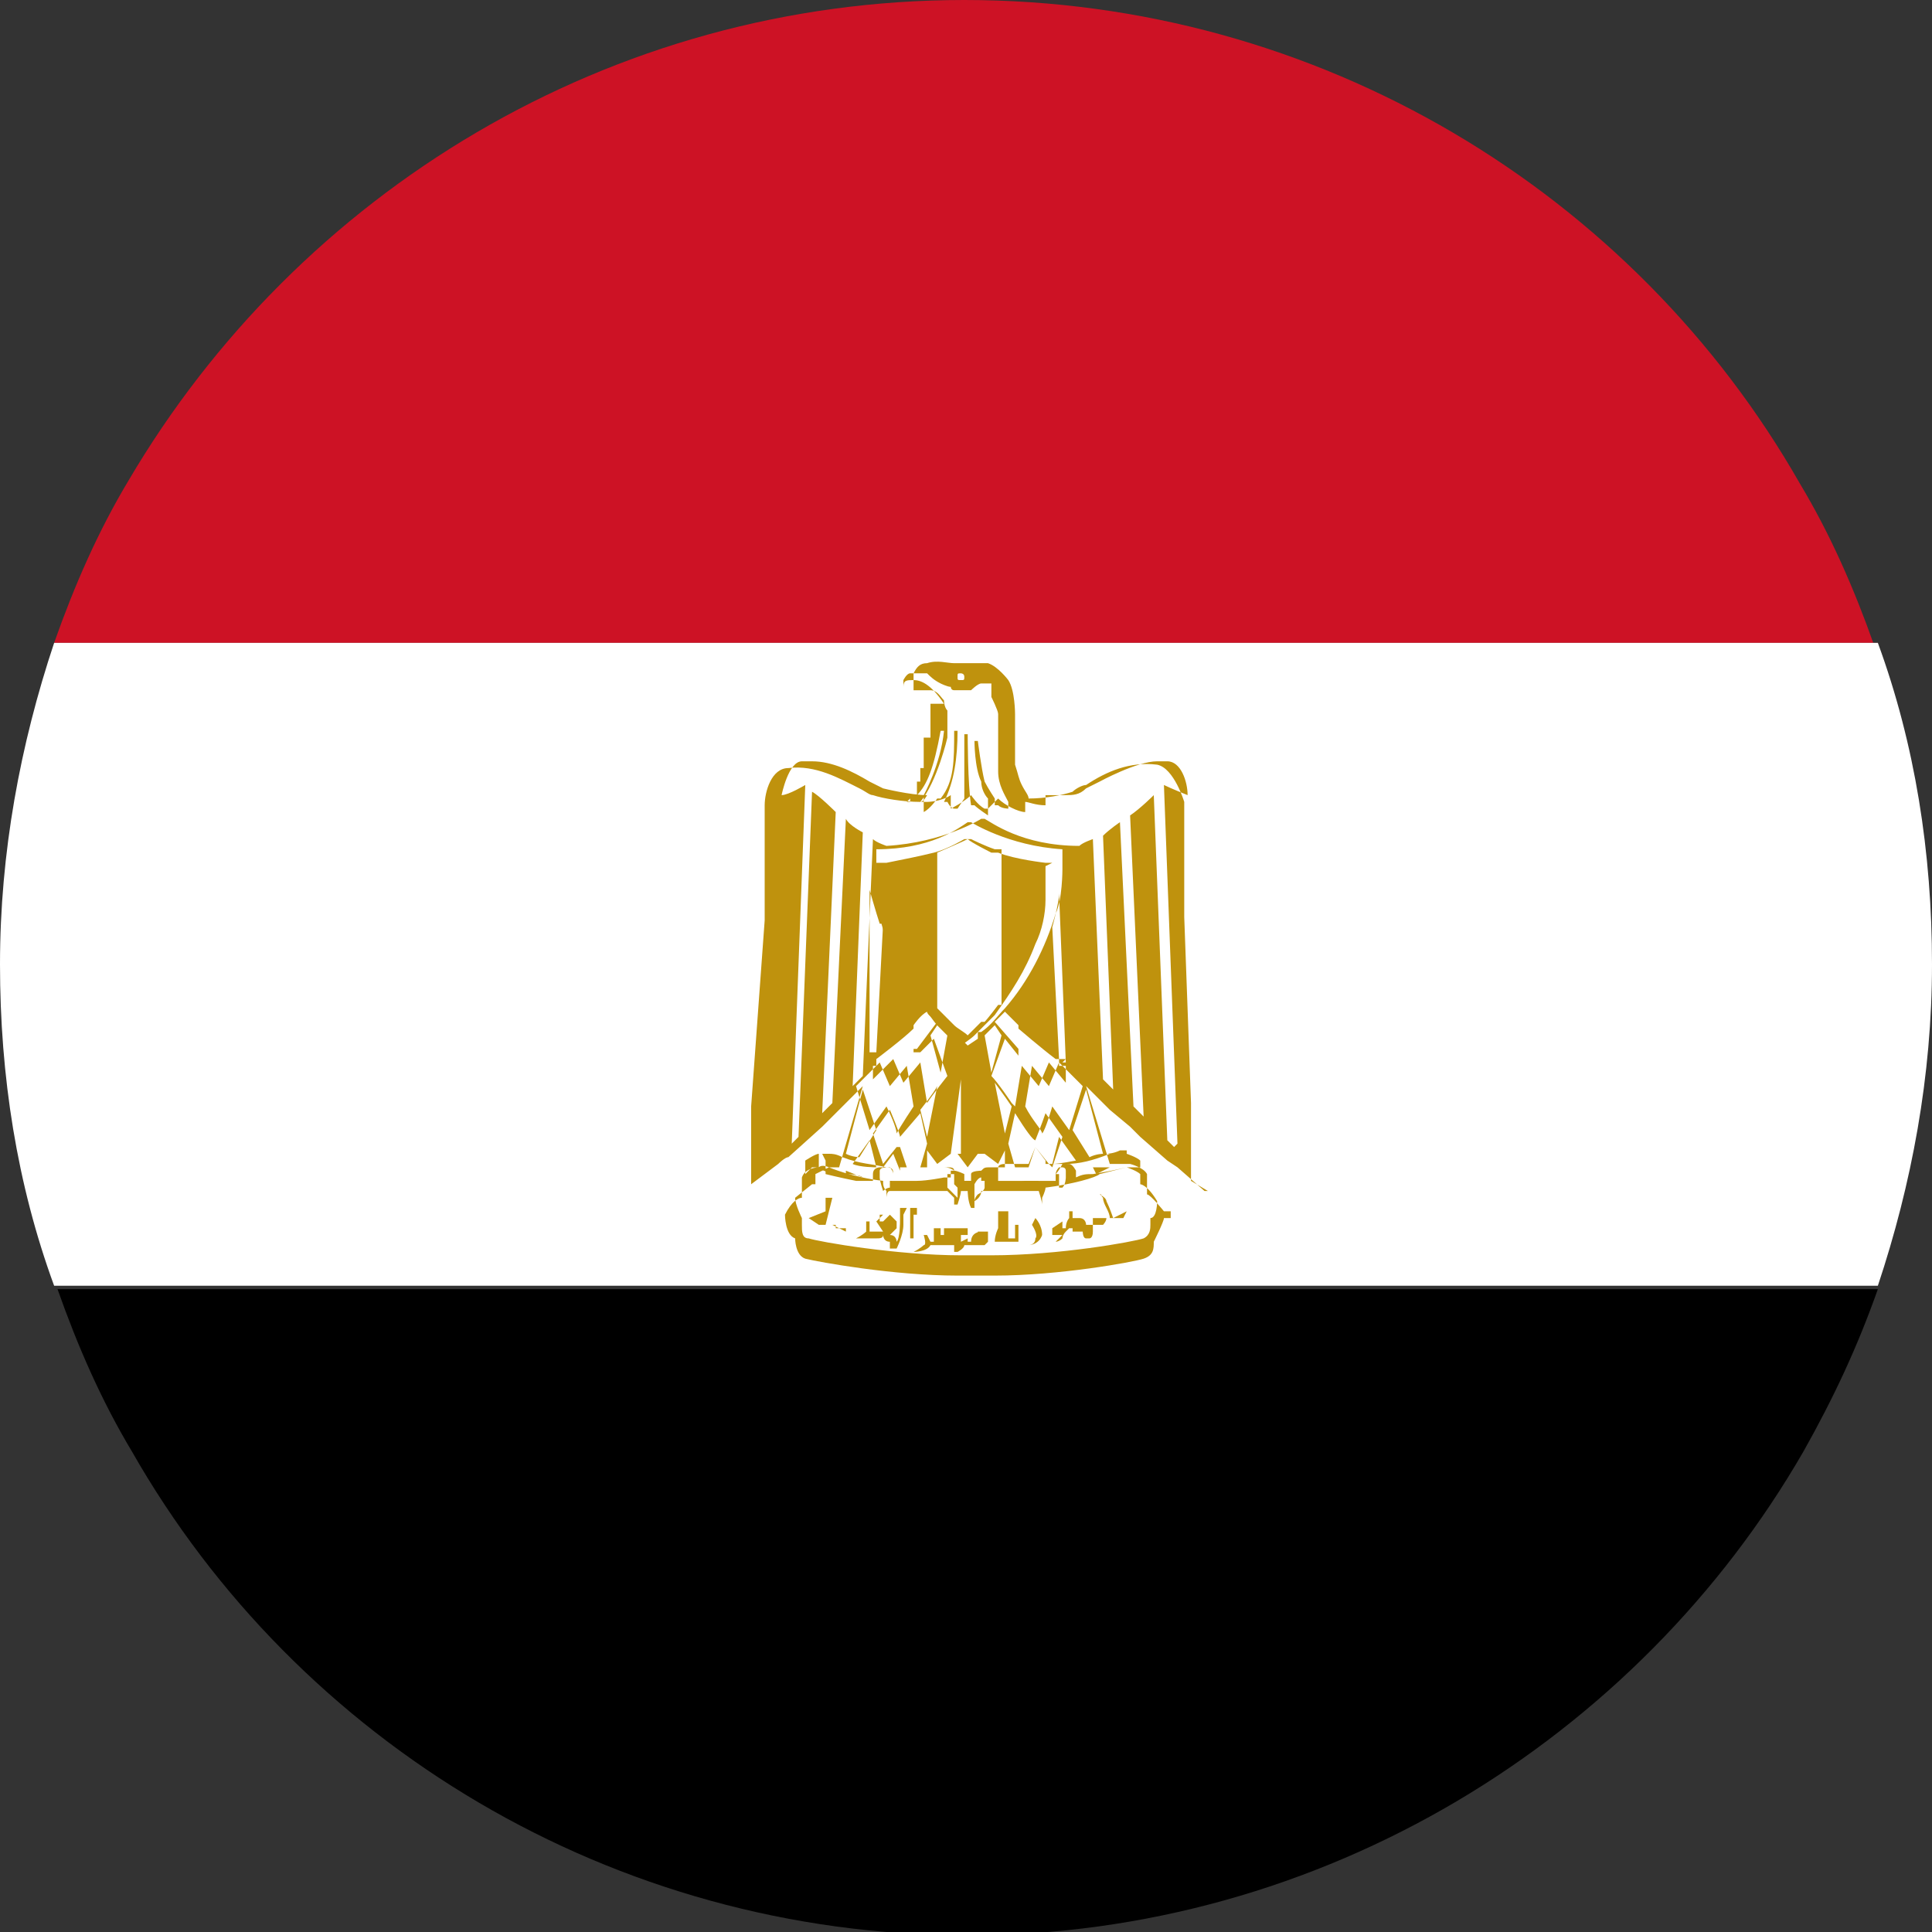 <?xml version="1.0" encoding="UTF-8"?><svg xmlns="http://www.w3.org/2000/svg" viewBox="0 0 5.71 5.71"><rect x="0" y="0" width="5.71" height="5.71" fill="#333333" stroke="none"/><defs><style>.d{fill:#fff;}.e{fill:#bf920d;}.f{fill:#cd1225;}</style></defs><g id="a"/><g id="b"><g id="c"><g><g><path class="f" d="M5.55,1.9H.16c.06-.17,.13-.33,.22-.48C.88,.57,1.8,0,2.85,0s1.98,.57,2.47,1.43c.09,.15,.16,.31,.22,.48Z"/><path d="M5.55,3.81c-.06,.17-.13,.32-.22,.48-.49,.85-1.42,1.43-2.47,1.43s-1.98-.57-2.47-1.43c-.09-.15-.16-.31-.22-.48H5.55Z"/><path class="d" d="M5.71,2.85c0,.33-.06,.65-.16,.95H.16c-.11-.3-.16-.62-.16-.95s.06-.65,.16-.95H5.55c.11,.3,.16,.62,.16,.95Z"/></g><g><path class="e" d="M2.52,3.59h-.02v.04h-.03v-.04h0s0,0,0,0h0v.03h-.03l.02-.08h-.01s-.02,0-.03,0c0,0,0,0,0,0,0,0,0,0,0,0,0,0,.01,0,.02,0v.04s-.05,.02-.05,.02h0l.03,.02h.04l.04,.02h0v-.05h0Zm-.1,0h0s0,0,.01,0h0Z"/><path class="e" d="M2.68,3.57h-.02v.04s0,.05-.01,.06h0s0-.02-.02-.02h0l.02-.02h0v-.02l-.02-.02h-.02l-.02,.02h0l.02,.03s0,0-.01,0c0,0-.02,0-.03,0,0-.01,0-.03,0-.03h-.01s0,.02,0,.03c0,0-.01,.01-.03,.02h0s.03,0,.03,0c0,0,.02,0,.03,0s.02,0,.02-.01h0s0,.02,.02,.02h0s0,.02,0,.02h0s.01,0,.02,0c0,0,.02-.04,.02-.07v-.03h0Zm-.07,.04h-.01v-.02h.03l-.02,.02Z"/><path class="e" d="M2.7,3.66v-.07h.01v-.02h-.02v.09s0,0,0,0h0s0,0,0,0Z"/><path class="e" d="M2.92,3.67v-.03h-.02s-.03,0-.03,.03h-.01v-.02h-.08v-.02h-.02v.04h-.01s-.01-.02-.01-.02h-.01s.01,.03,0,.03c0,0-.01,.01-.03,.02,0,0,0,0,0,0h0s.04,0,.05-.02h.07s0,.02,0,.02c0,0,0,0,.01,0h0s.02-.01,.02-.02h.06Zm-.08,0h0s0-.02,0-.02h-.05v-.02h.07v.02s0,.01,0,.01Zm.05-.02s0-.01,.01-.01h-.01Z"/><path class="e" d="M3.02,3.62h-.02s0,.02,0,.02h0v.02h-.02v-.08h-.03v.05s-.01,.02-.01,.04h0s0,0,0,0h.07v-.05h0Zm-.06,.04s0,0,.01-.01h-.01Z"/><path class="e" d="M3.05,3.62h0s.02,.03,.01,.04c0,.02-.02,.02-.02,.02,0,0,0,0,0,0,0,0,0,0,0,0h0s.03,0,.04-.03c0-.03-.02-.05-.02-.05Z"/><path class="e" d="M3.32,3.6h-.03s-.01-.03-.02-.05c0-.01-.02-.02-.02-.02-.01,0-.02,0-.02,0h.01s0,0,.01,0,0,0,.01,.01c0,.02,.02,.04,.02,.06h-.02s-.03,0-.03,0v.02h-.02s0-.02-.02-.02h-.02v-.02s0,0-.01,0c0,0,0,0,0,0v.02h0s-.01,.01-.01,.03h-.01s0-.02,0-.02h0l-.03,.02h0v.02h.03s-.02,.02-.02,.02c0,0,0,0,0,0,0,0,0,0,0,0,0,0,.01,0,.02-.01,0,0,0-.01,.01-.02h.05s0,.02,.01,.02h.01s.01,0,.01-.02h0v-.02h0s.02,0,.03,0c0,0,.01-.01,.01-.02h.02l.04-.02s0,0,0,0,0,0,0,0Zm-.22,.05h0Zm.05,0s0-.02,0-.02h0v.02Zm.01-.02h.01s0,0,0,.01h-.02Zm.03,.02h0Zm.05-.02h0Z"/><path class="e" d="M2.95,3.59s0,0,0,0c0,0,0,0,0,0,0,0,0,0,0,0,0,0,0,0,0,0Z"/><path class="e" d="M2.41,3.57s0,0,0,0,0,0,0,0,0,0,0,0,0,0,0,0Z"/><circle class="e" cx="2.41" cy="3.63" r="0"/><circle class="e" cx="2.44" cy="3.64" r="0"/><circle class="e" cx="2.48" cy="3.65" r="0"/><path class="e" d="M2.95,3.62s0,0,0,0c0,0,0,0,0,0,0,0,0,0,0,0,0,0,0,0,0,0Z"/><path class="e" d="M2.97,3.68s0,0,0,0,0,0,0,0c0,0,0,0,0,0s0,0,0,0Z"/><path class="e" d="M2.99,3.68s0,0,0,0,0,0,0,0c0,0,0,0,0,0s0,0,0,0Z"/><path class="e" d="M3.29,3.63s0,0,0,0c0,0,0,0,0,0,0,0,0,0,0,0,0,0,0,0,0,0Z"/><path class="e" d="M3.52,3.49h0v-.12s0-.07,0-.11l-.02-.55s0-.08,0-.13v-.21s-.03-.1-.08-.11c-.08-.01-.15,.02-.21,.06-.01,0-.03,.01-.04,.02-.03,.01-.08,.02-.13,.02,0-.01-.01-.02-.02-.04s-.01-.03-.02-.06c0-.05,0-.09,0-.12v-.03s0-.07-.02-.1h0s-.03-.04-.06-.05c-.02,0-.04,0-.05,0-.03,0-.03,0-.04,0,0,0,0,0-.01,0-.02,0-.05-.01-.08,0-.02,0-.03,.01-.04,.03h0s0,.03,0,.05h.03s.01,0,.02,0c.02,0,.03,.02,.04,.03,0,0,0,.02,.01,.03,0,0,0,.02,0,.02,0,.02,0,.04,0,.06h0s-.03,.13-.08,.19c-.05,0-.11-.01-.14-.02-.01,0-.02-.01-.04-.02-.06-.03-.13-.07-.21-.06-.05,0-.07,.07-.07,.11v.34l-.04,.55s0,.07,0,.11v.12h0l.08-.06s.02-.02,.03-.02h0l.1-.09h0l.05-.05,.03-.03h0l.04-.04-.07,.24h-.03s-.02-.01-.03,0h0s-.04,0-.05,.03c0,.01,0,.03,0,.04,0,0,0,.01,0,.02-.01,0-.03,.01-.05,.05h-.02s0,0,0,0h.02s0,.06,.03,.07h0s0,.05,.03,.06c.04,.01,.26,.05,.45,.05h.11c.19,0,.41-.04,.44-.05,.03-.01,.03-.03,.03-.05h0s.03-.06,.03-.07h.02s0-.02,0-.02h-.02s-.04-.05-.05-.05v-.02s0-.03,0-.04c-.01-.02-.05-.03-.05-.03h0s-.02,0-.03,0h-.03l-.07-.23,.04,.04,.03,.03h0l.06,.05h0l.03,.03,.08,.07,.03,.02,.08,.07h.01Zm-.68-1.5s.01,0,.01,.01,0,.01-.01,.01-.01,0-.01-.01,0-.01,.01-.01Zm-.15,.38h0v-.02h.02v-.02h0v-.02h.01v-.02h0v-.02h.01v-.03h0v-.06h.02s0-.04,0-.07c0,0,0-.02,0-.03h0s.02,0,.04,0c-.04-.06-.07-.07-.09-.07-.02,0-.03,0-.03,.02h0s0-.01,0-.02h0s.01-.02,.02-.02c0,0,.02,0,.03,0,0,0,.01,0,.02,0,.01,.01,.02,.02,.04,.03,0,0,.02,.01,.03,.01h0s0,.01,.01,.01c0,0,.01,0,.02,0h.03s.02-.02,.03-.02c0,0,.02,0,.03,0h0v.04s.02,.04,.02,.05h0v.04s0,.08,0,.13c0,.04,.02,.07,.03,.09h0v.02s-.02,0-.03-.01c0,0-.01,0-.01,0h0v-.02s-.02-.03-.03-.05c-.01-.04-.02-.12-.02-.12h-.01s0,.08,.02,.12c0,.02,.01,.04,.02,.05h0v.05s-.03-.02-.04-.03h-.01c-.01-.06-.01-.21-.01-.21h-.01s0,.14,0,.19h0l-.02,.03h-.01s-.01,0-.02-.02h-.01c.03-.06,.04-.13,.04-.21h-.01c0,.09,0,.15-.04,.2h-.01s-.02,.03-.04,.04v-.03h0v-.02s.05-.09,.06-.19h-.01c-.02,.11-.04,.16-.07,.19h-.01s-.02,.02-.02,.02h0Zm-.09,.77l.03,.07h0l.05-.06,.02,.12s-.04,.06-.05,.08c0-.01-.01-.04-.03-.08h0l-.05,.07-.04-.13,.07-.07Zm.5,.3l-.04-.05h0l-.02,.06s-.03,0-.04,0l-.02-.07,.02-.09q.05,.08,.06,.08h0s.02-.05,.03-.08l.05,.07-.03,.09Zm.03-.08l.05,.07s-.05,.01-.07,.01l.02-.08Zm-.04,.08s-.04,0-.05,0l.02-.05,.03,.04Zm-.19,.02s-.03,0-.03,.01c0,0,0,.01,0,.02h-.02s0-.01,0-.02c0,0-.02-.01-.03-.01,0,0-.01-.01-.03-.01,0,0-.02,0-.03,0h-.02v-.05l.03,.04h0l.04-.03h0l.03-.22v.22h-.01l.03,.04h0l.03-.04h0v0h.02l.04,.03h0l.02-.04v.05h-.01s-.02,0-.03,0c-.02,0-.02,0-.03,.01Zm0,.03h.01v.02s0,.01-.02,.02h0s-.01,.01-.01,.02c0-.01,0-.02,0-.03,0,0,0-.01,0-.02h0s.01-.02,.02-.02c0,0,0,0,0,.01h0Zm-.07,.02s0,.02,0,.03c0,0,0,0-.01-.01h0s-.01-.01-.02-.02h0v-.02h0s0-.02,0-.02c0,0,.02,0,.02,0h0s0,.02,0,.03Zm-.18-.12h0l-.04,.05-.03-.09,.05-.07s.03,.07,.03,.08h0s0,0,.06-.07l.02,.09-.02,.07s-.03,0-.04,0l-.02-.06Zm.01,.06s-.03,0-.05,0l.03-.04,.02,.05Zm-.07,0s-.05,0-.07-.01l.05-.07,.02,.08Zm.13-.17h0s.04-.05,.05-.07l-.03,.15-.02-.08Zm.05-.25s.02,.02,.03,.03l-.02,.11-.03-.11,.02-.03Zm-.07,.07v-.07s.02-.03,.04-.04c0,.01,.02,.02,.03,.03l-.06,.08Zm.26-.04l-.03,.11-.02-.11s.02-.02,.03-.03l.02,.03Zm-.02-.04l.03-.03,.04,.04v.07l-.07-.08Zm0,.18s.03,.04,.05,.07h0l-.02,.08-.03-.15Zm.05,.06s-.04-.06-.06-.08l.04-.11,.04,.05h0v-.08s.07,.06,.11,.09h.01v.02h.02v.05l-.05-.06h0l-.03,.07-.05-.06h0l-.02,.12Zm.16-.13h-.02l-.02-.39s.02-.07,.02-.1l.02,.5h-.01Zm-.03-.43c-.03,.1-.08,.2-.15,.28-.02,.02-.04,.05-.07,.07h-.01v.02l-.03,.02-.02-.02h-.01v-.02h0s-.05-.04-.07-.07c-.07-.08-.12-.18-.15-.28-.01-.04-.02-.09-.02-.13v-.06c.16,0,.24-.06,.27-.08h.01s.11,.07,.27,.08v.06s0,.09-.02,.13Zm-.51,.03l-.02,.38h-.02v-.48s.02,.07,.03,.1Zm-.04,.42h.02v-.02s.08-.06,.11-.09v.07h.02l.04-.04,.04,.11s-.04,.05-.06,.08l-.02-.12h0l-.05,.06-.03-.07h0l-.06,.06v-.04h.02Zm-.02,.07l.04,.12-.05,.08s-.02,0-.04-.01l.05-.19Zm-.12,.19h0s.01,0,.02,0c.01,0,.02,0,.04,.01,.05,.02,.09,.02,.13,.03,.02,0,.04,0,.05,0h.1s.02,0,.03,0c.01,0,.02,0,.02,.01,0,0,0,0,0,0h-.01v.02h-.02s-.05,.01-.08,.01c-.02,0-.04,0-.07,0h0s0-.01,0-.02c0-.01,0-.02-.02-.02h-.02s-.02,0-.02,.02h0v.02h0s-.04,0-.05,0c-.05-.01-.09-.02-.09-.02h0v-.04h0Zm.2,.08h0v.02s-.01,0-.02,.01h0s-.01-.03-.01-.04h0v-.02s0-.01,.02-.01h.01s.01,.01,.01,.02c0,0,0,.01,0,.02Zm-.25-.06s.03-.02,.04-.02h0v.02h0v.02h-.02s-.02,.02-.02,.02h0s0-.03,0-.04Zm.95-.02s.03,.01,.04,.02c0,0,0,.01,0,.02h0s-.01,0-.02,0h-.02v-.04h0Zm0,.04s.03,.01,.04,.02c0,0,0,.01,0,.03h0s.02,0,.05,.05h0s0,.05-.02,.05h0s0,.02,0,.02c0,.01,0,.03-.02,.04-.03,.01-.25,.05-.45,.05h-.09c-.19,0-.42-.04-.45-.05-.02,0-.02-.02-.02-.04,0,0,0-.01,0-.02h0s-.02-.04-.02-.06h0s.05-.04,.05-.04h.01s0-.03,0-.03c0,0,.02-.01,.04-.02h0s.07,.03,.16,.04c0,.01,0,.02,.01,.03,0,0,0,.01,0,.02h0s0-.02,.01-.02h.01s.07,0,.1,0c.02,0,.04,0,.05,0h.01s.01,.01,.02,.02h0s0,.01,0,.02h.01s.01-.03,.01-.04h.02s0,.03,.01,.05h.01s0-.01,0-.02h0s.02-.01,.02-.03h.01s.03,0,.05,0c.03,0,.06,0,.1,0h.01s.01,.03,.01,.04h0s0-.01,0-.02c0,0,.01-.02,.01-.03,.08-.01,.15-.03,.16-.04h0Zm-.21,.02s0-.01,.01-.02h.01s.01,0,.01,.01h0v.02s0,.02-.01,.03h0s0,0-.01,0h0v-.02s0-.01,0-.02Zm.15-.06s.02,0,.04-.01c0,0,.01,0,.02,0h0v.03h0v.02s-.04,.01-.1,.02c-.02,0-.03,0-.05,.01h0v-.02s-.01-.02-.02-.02h-.02s-.01,.02-.02,.03c0,0,0,.01,0,.02h0s-.04,0-.07,0c-.03,0-.06,0-.08,0h-.02v-.02h0s0-.01,0-.02c0,0,0-.01,.02-.01,0,0,.01,0,.03,0h.1s.03,0,.05,0c.04,0,.08-.01,.13-.03Zm-.01,0s-.02,0-.04,.01l-.05-.08,.04-.12,.05,.19Zm-.06-.2l-.04,.13-.05-.07h0s-.02,.07-.03,.08c0-.01-.03-.04-.05-.08l.02-.12,.05,.06h0l.03-.07,.07,.07Zm.27,.18l-.02-.02h0l-.04-1.02s-.04,.04-.07,.06l.04,.89-.03-.03h0l-.04-.84s-.03,.02-.05,.04l.03,.75-.03-.03h0l-.03-.71s-.03,.01-.04,.02h0c-.17,0-.26-.07-.28-.08h-.01s-.11,.07-.28,.08h0s-.03-.01-.04-.02l-.03,.7h0l-.03,.03,.03-.75s-.04-.02-.05-.04l-.04,.84h0l-.03,.03,.04-.89s-.05-.05-.07-.06l-.04,1.02h0l-.02,.02,.04-1.06s-.05,.03-.07,.03h0s.02-.1,.06-.1c.01,0,.02,0,.03,0,.06,0,.12,.03,.17,.06l.04,.02s.08,.02,.13,.02c0,0-.01,.02-.02,.02h.02s.04,0,.07-.02c0,.01,0,.03,0,.04h0s.04-.02,.06-.04h0s.02,.03,.04,.04h.01s.03-.03,.03-.03c.02,.02,.06,.04,.08,.04h0s0-.02,0-.03c.01,0,.03,.01,.06,.01h0v-.03s.04,0,.06,0c.02,0,.04,0,.06-.02l.04-.02s.11-.06,.17-.06c.01,0,.02,0,.03,0,.04,0,.06,.06,.06,.1h0s-.05-.02-.07-.03l.04,1.06Z"/><path class="e" d="M2.42,3.45s.03,0,.04,.02h0s-.05-.02-.05-.02h0Z"/><path class="e" d="M2.5,3.47s.04,0,.05,.01h0s-.05-.02-.05-.02h0Z"/><path class="e" d="M2.64,3.5h0s.03,0,.04,0h-.02s-.02-.01-.03,0h0Z"/><path class="e" d="M2.72,3.51h0s.03,0,.05,0h0s-.04,0-.05,0h0Z"/><path class="e" d="M3.24,3.47h0s.04-.02,.04-.02h0s-.03,0-.05,0h0Z"/><path class="e" d="M3.16,3.49h0s.04-.01,.05-.01h0s-.04,0-.05,0h0Z"/><path class="e" d="M3.07,3.49h0s-.02,0-.03,0h-.02s.04,.01,.04,.01h0Z"/><path class="e" d="M2.99,3.5h0s-.03,0-.05,0h0s.05,.01,.05,.01h0Z"/><path class="e" d="M3.11,2.55h-.02s-.09-.01-.14-.03h-.02s-.06-.03-.07-.04h-.01s-.05,.03-.09,.04c-.04,.01-.09,.02-.14,.03h-.03s0,.08,0,.11c.02,.12,.07,.24,.15,.33h0s.02,.03,.03,.04l.03,.03s.02,.02,.04,.03h0s.03-.02,.04-.03c.02-.02,.04-.04,.06-.06h0c.05-.07,.09-.13,.12-.21,.02-.04,.03-.09,.03-.13,0-.03,0-.07,0-.1h0Zm-.16,.42h0s-.03,.04-.04,.05h-.01s-.03,.03-.04,.04c-.01-.01-.03-.02-.04-.03l-.02-.02s-.02-.02-.03-.03h0v-.46h0s.07-.03,.09-.04h.01s.04,.02,.07,.03h.02v.46Z"/></g></g></g></g></svg>